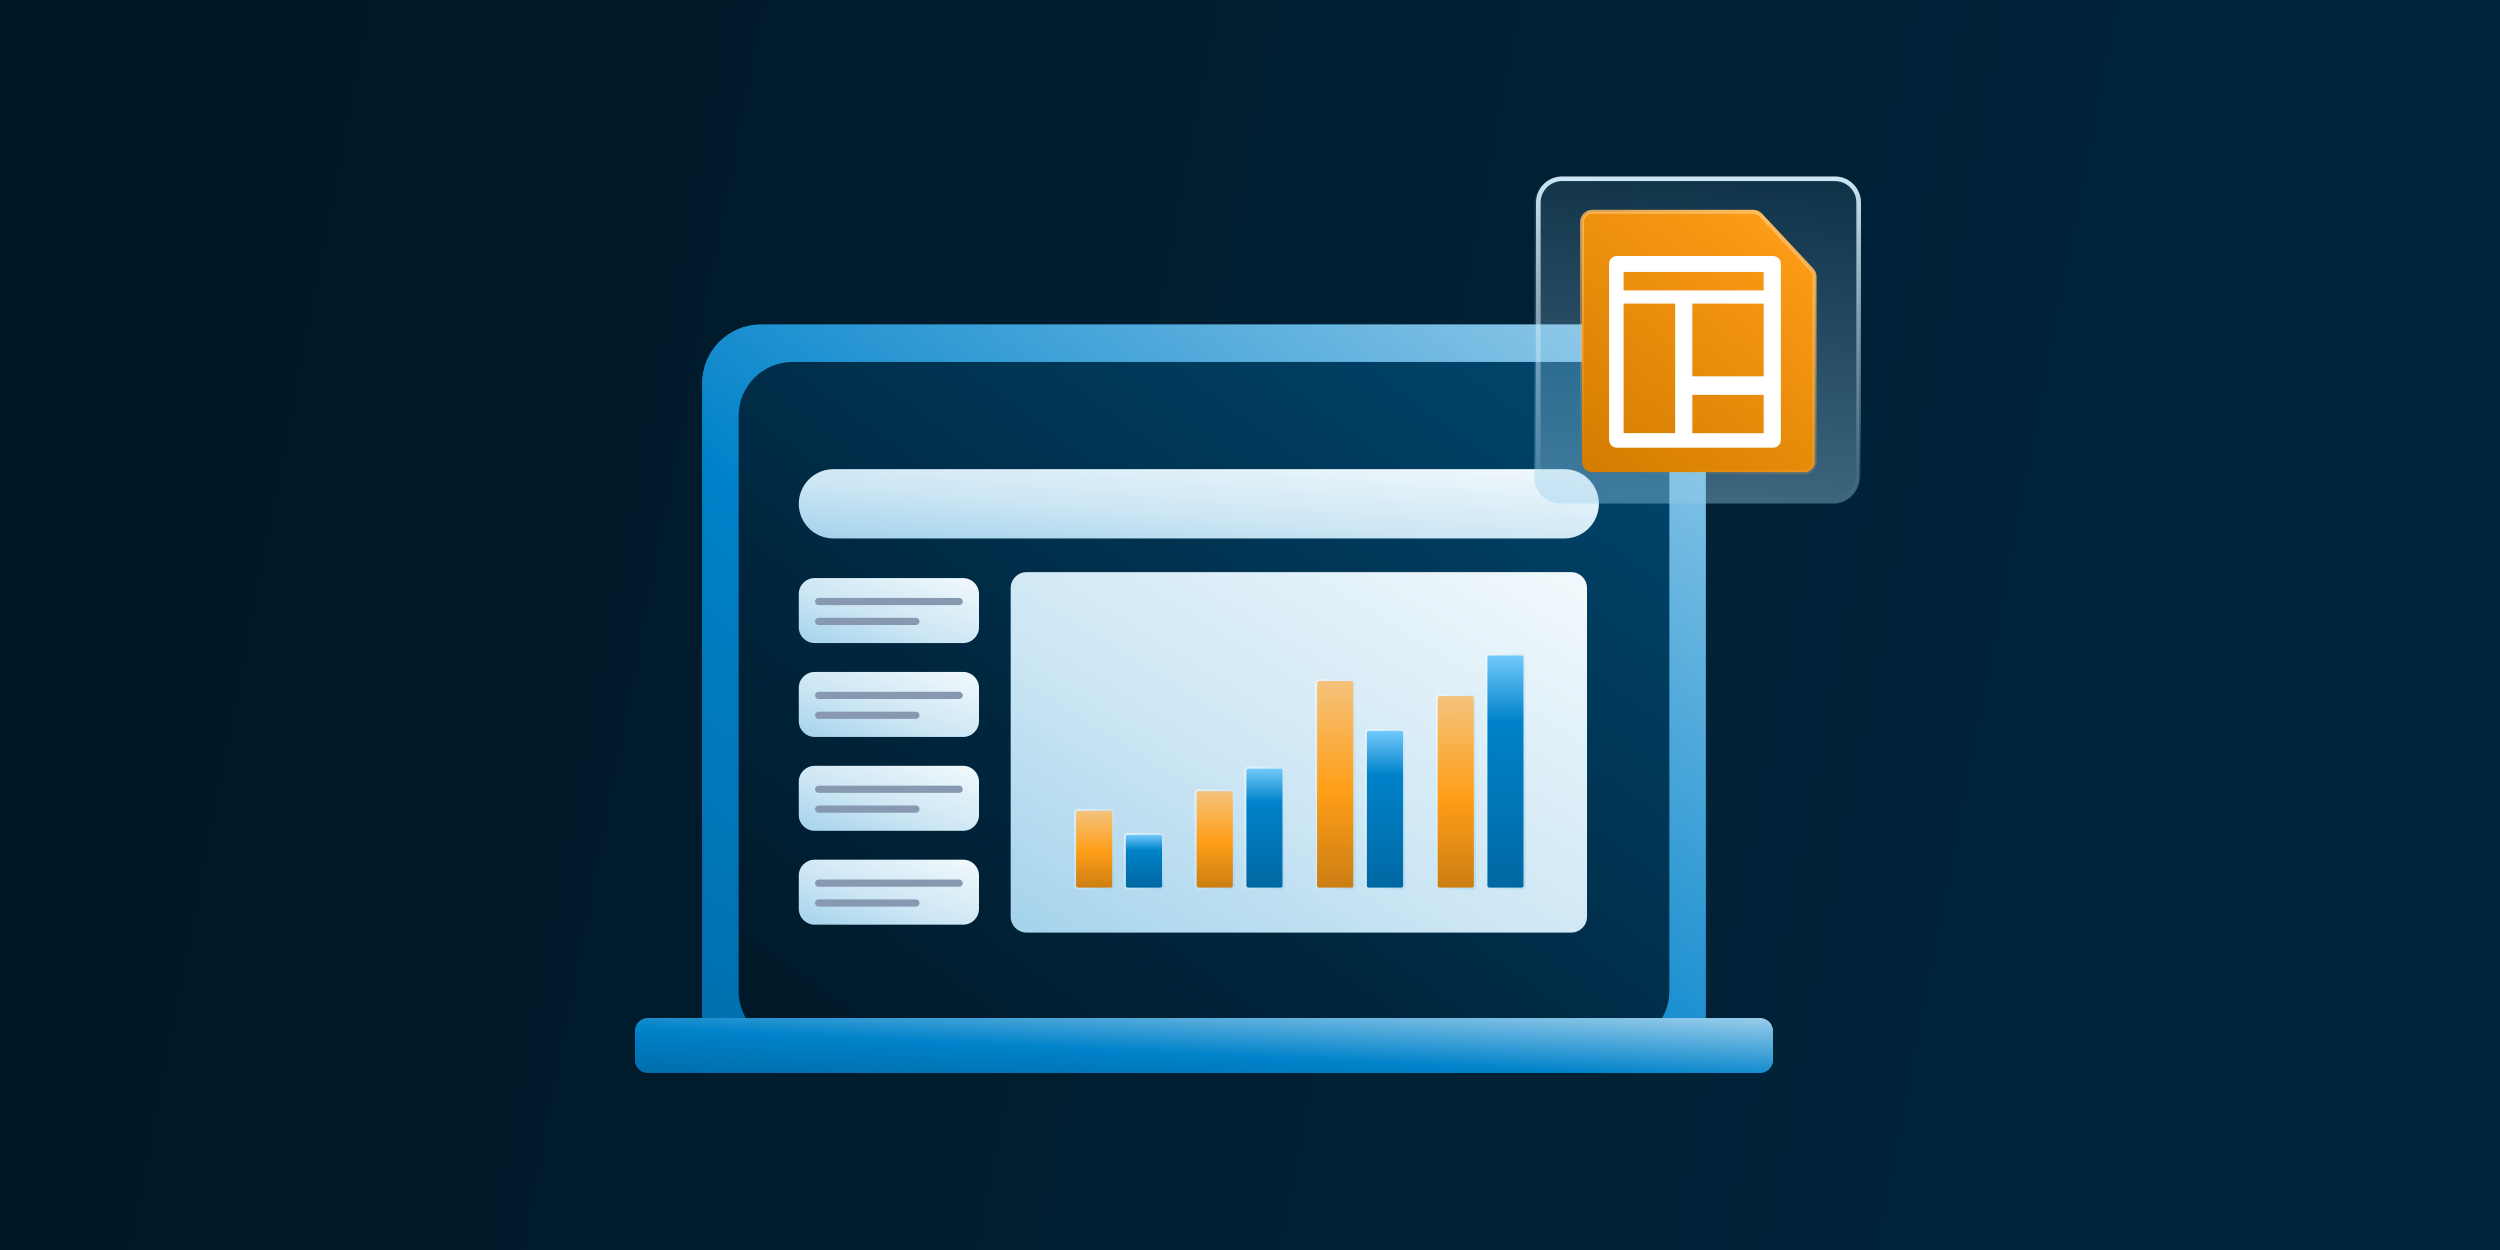 <svg width="500" height="250" viewBox="0 0 500 250" fill="none" xmlns="http://www.w3.org/2000/svg">
<rect x="0" y="0" width="500" height="250" fill="#333333" stroke="none"/>
<rect width="500" height="250" fill="url(#paint0_linear_11_124)"/>
<path d="M329.412 64.917H152.17C145.698 64.917 140.451 70.164 140.451 76.636V202.679C140.451 209.151 145.698 214.398 152.17 214.398H329.412C335.884 214.398 341.131 209.151 341.131 202.679V76.636C341.131 70.164 335.884 64.917 329.412 64.917Z" fill="url(#paint1_linear_11_124)"/>
<path d="M329.411 213.148V214.398H152.17V213.148H329.411ZM339.881 202.679V76.636C339.881 70.854 335.193 66.167 329.411 66.167H152.17C146.388 66.168 141.701 70.854 141.701 76.636V202.679C141.701 208.461 146.388 213.147 152.17 213.148V214.398L151.867 214.394C145.635 214.236 140.612 209.213 140.454 202.981L140.451 202.679V76.636C140.451 70.265 145.535 65.081 151.867 64.921L152.17 64.917H329.411C335.884 64.917 341.131 70.164 341.131 76.636V202.679L341.127 202.981C340.967 209.314 335.783 214.398 329.411 214.398V213.148C335.193 213.148 339.881 208.461 339.881 202.679Z" fill="url(#paint2_linear_11_124)"/>
<path d="M323.09 72.392H158.504C152.549 72.392 147.721 77.22 147.721 83.175V198.203C147.721 204.159 152.549 208.987 158.504 208.987H323.09C329.046 208.987 333.874 204.159 333.874 198.203V83.175C333.874 77.22 329.046 72.392 323.09 72.392Z" fill="url(#paint3_linear_11_124)"/>
<path d="M351.979 203.628H129.603C128.165 203.628 127 204.793 127 206.231V211.975C127 213.413 128.165 214.578 129.603 214.578H351.979C353.416 214.578 354.582 213.413 354.582 211.975V206.231C354.582 204.793 353.416 203.628 351.979 203.628Z" fill="url(#paint4_linear_11_124)"/>
<path d="M351.979 213.328V214.578H129.603V213.328H351.979ZM353.331 211.975V206.231C353.331 205.484 352.726 204.878 351.979 204.878H129.603C128.856 204.878 128.251 205.484 128.251 206.231V211.975C128.251 212.722 128.856 213.328 129.603 213.328V214.578L129.469 214.575C128.138 214.507 127.071 213.44 127.003 212.109L127 211.975V206.231C127 204.838 128.094 203.701 129.469 203.631L129.603 203.628H351.979C353.416 203.628 354.582 204.793 354.582 206.231V211.975L354.578 212.109C354.508 213.484 353.371 214.578 351.979 214.578V213.328C352.726 213.327 353.331 212.722 353.331 211.975Z" fill="url(#paint5_linear_11_124)"/>
<path d="M159.755 118.786C159.755 117.036 161.173 115.617 162.924 115.617H192.631C194.381 115.617 195.8 117.036 195.8 118.786V125.446C195.8 127.196 194.381 128.614 192.631 128.614H162.924C161.173 128.614 159.755 127.196 159.755 125.446V118.786Z" fill="url(#paint6_linear_11_124)"/>
<path d="M159.755 137.56C159.755 135.81 161.173 134.391 162.924 134.391H192.631C194.381 134.391 195.8 135.81 195.8 137.56V144.219C195.8 145.969 194.381 147.388 192.631 147.388H162.924C161.173 147.388 159.755 145.969 159.755 144.219V137.56Z" fill="url(#paint7_linear_11_124)"/>
<path d="M159.755 156.333C159.755 154.583 161.173 153.164 162.924 153.164H192.631C194.381 153.164 195.8 154.583 195.8 156.333V162.993C195.8 164.743 194.381 166.161 192.631 166.161H162.924C161.173 166.161 159.755 164.743 159.755 162.993V156.333Z" fill="url(#paint8_linear_11_124)"/>
<path d="M159.755 175.107C159.755 173.357 161.173 171.938 162.924 171.938H192.631C194.381 171.938 195.8 173.357 195.8 175.107V181.766C195.8 183.516 194.381 184.935 192.631 184.935H162.924C161.173 184.935 159.755 183.516 159.755 181.766V175.107Z" fill="url(#paint9_linear_11_124)"/>
<path d="M162.999 120.311C162.999 119.912 163.322 119.589 163.721 119.589H191.834C192.232 119.589 192.556 119.912 192.556 120.311C192.556 120.71 192.232 121.033 191.834 121.033H163.721C163.322 121.033 162.999 120.71 162.999 120.311Z" fill="#8799B1"/>
<path d="M162.999 139.084C162.999 138.686 163.322 138.362 163.721 138.362H191.834C192.232 138.362 192.556 138.686 192.556 139.084C192.556 139.483 192.232 139.806 191.834 139.806H163.721C163.322 139.806 162.999 139.483 162.999 139.084Z" fill="#8799B1"/>
<path d="M162.999 157.858C162.999 157.459 163.322 157.136 163.721 157.136H191.834C192.232 157.136 192.556 157.459 192.556 157.858C192.556 158.257 192.232 158.58 191.834 158.58H163.721C163.322 158.58 162.999 158.257 162.999 157.858Z" fill="#8799B1"/>
<path d="M162.999 176.631C162.999 176.232 163.322 175.909 163.721 175.909H191.834C192.232 175.909 192.556 176.232 192.556 176.631C192.556 177.03 192.232 177.353 191.834 177.353H163.721C163.322 177.353 162.999 177.03 162.999 176.631Z" fill="#8799B1"/>
<path d="M162.999 124.282C162.999 123.883 163.322 123.56 163.721 123.56H183.183C183.582 123.56 183.905 123.883 183.905 124.282C183.905 124.681 183.582 125.004 183.183 125.004H163.721C163.322 125.004 162.999 124.681 162.999 124.282Z" fill="#8799B1"/>
<path d="M162.999 143.056C162.999 142.657 163.322 142.334 163.721 142.334H183.183C183.582 142.334 183.905 142.657 183.905 143.056C183.905 143.454 183.582 143.778 183.183 143.778H163.721C163.322 143.778 162.999 143.454 162.999 143.056Z" fill="#8799B1"/>
<path d="M162.999 161.829C162.999 161.43 163.322 161.107 163.721 161.107H183.183C183.582 161.107 183.905 161.43 183.905 161.829C183.905 162.228 183.582 162.551 183.183 162.551H163.721C163.322 162.551 162.999 162.228 162.999 161.829Z" fill="#8799B1"/>
<path d="M162.999 180.603C162.999 180.204 163.322 179.88 163.721 179.88H183.183C183.582 179.88 183.905 180.204 183.905 180.603C183.905 181.001 183.582 181.325 183.183 181.325H163.721C163.322 181.325 162.999 181.001 162.999 180.603Z" fill="#8799B1"/>
<path d="M202.137 117.598C202.137 115.848 203.556 114.429 205.306 114.429H314.233C315.983 114.429 317.402 115.848 317.402 117.598V183.35C317.402 185.1 315.983 186.519 314.233 186.519H205.306C203.556 186.519 202.137 185.1 202.137 183.35V117.598Z" fill="url(#paint10_linear_11_124)"/>
<path d="M287.512 139.611C287.512 139.392 287.689 139.215 287.908 139.215H294.384C294.603 139.215 294.78 139.392 294.78 139.611V177.15C294.78 177.369 294.603 177.546 294.384 177.546H287.908C287.689 177.546 287.512 177.369 287.512 177.15V139.611Z" fill="url(#paint11_linear_11_124)"/>
<path d="M287.116 177.15V139.611C287.116 139.173 287.47 138.819 287.908 138.819V139.215C287.689 139.215 287.512 139.392 287.512 139.611V177.15L287.514 177.191C287.533 177.377 287.681 177.525 287.867 177.544L287.908 177.546H294.384L294.425 177.544C294.611 177.525 294.76 177.377 294.779 177.191L294.781 177.15V139.611C294.781 139.406 294.625 139.237 294.425 139.217L294.384 139.215V138.819C294.822 138.819 295.177 139.173 295.177 139.611V177.15C295.177 177.588 294.822 177.942 294.384 177.942H287.908C287.47 177.942 287.116 177.588 287.116 177.15ZM294.384 138.819V139.215H287.908V138.819H294.384Z" fill="url(#paint12_linear_11_124)" fill-opacity="0.6"/>
<path d="M297.458 131.462C297.458 131.243 297.636 131.065 297.854 131.065H304.331C304.55 131.065 304.727 131.243 304.727 131.462V177.15C304.727 177.369 304.55 177.546 304.331 177.546H297.854C297.636 177.546 297.458 177.369 297.458 177.15V131.462Z" fill="url(#paint13_linear_11_124)"/>
<path d="M297.062 177.15V131.462C297.062 131.024 297.417 130.669 297.854 130.669V131.065C297.636 131.065 297.458 131.243 297.458 131.462V177.15L297.46 177.19C297.479 177.377 297.627 177.525 297.814 177.544L297.854 177.546H304.331L304.371 177.544C304.558 177.525 304.706 177.377 304.725 177.19L304.727 177.15V131.462C304.727 131.256 304.571 131.088 304.371 131.067L304.331 131.065V130.669C304.768 130.669 305.123 131.024 305.123 131.462V177.15C305.123 177.587 304.768 177.942 304.331 177.942H297.854C297.417 177.942 297.062 177.587 297.062 177.15ZM304.331 130.669V131.065H297.854V130.669H304.331Z" fill="url(#paint14_linear_11_124)" fill-opacity="0.6"/>
<path d="M263.411 136.592C263.411 136.374 263.588 136.196 263.807 136.196H270.283C270.502 136.196 270.679 136.374 270.679 136.592V177.15C270.679 177.369 270.502 177.546 270.283 177.546H263.807C263.588 177.546 263.411 177.369 263.411 177.15V136.592Z" fill="url(#paint15_linear_11_124)"/>
<path d="M263.015 177.15V136.592C263.015 136.155 263.369 135.8 263.807 135.8V136.196C263.588 136.196 263.411 136.374 263.411 136.592V177.15L263.413 177.19C263.432 177.377 263.58 177.525 263.766 177.544L263.807 177.546H270.283L270.324 177.544C270.51 177.525 270.659 177.377 270.677 177.19L270.679 177.15V136.592C270.679 136.387 270.524 136.219 270.324 136.198L270.283 136.196V135.8C270.721 135.8 271.076 136.155 271.076 136.592V177.15C271.075 177.587 270.721 177.942 270.283 177.942H263.807C263.369 177.942 263.015 177.587 263.015 177.15ZM270.283 135.8V136.196H263.807V135.8H270.283Z" fill="url(#paint16_linear_11_124)" fill-opacity="0.6"/>
<path d="M273.357 146.553C273.357 146.334 273.535 146.156 273.753 146.156H280.23C280.449 146.156 280.626 146.334 280.626 146.553V177.15C280.626 177.369 280.449 177.546 280.23 177.546H273.753C273.535 177.546 273.357 177.369 273.357 177.15V146.553Z" fill="url(#paint17_linear_11_124)"/>
<path d="M272.961 177.15V146.553C272.961 146.115 273.316 145.76 273.753 145.76V146.156C273.535 146.156 273.357 146.334 273.357 146.553V177.15L273.359 177.19C273.378 177.377 273.526 177.525 273.713 177.544L273.753 177.546H280.23L280.27 177.544C280.457 177.525 280.605 177.377 280.624 177.19L280.626 177.15V146.553C280.626 146.348 280.47 146.179 280.27 146.158L280.23 146.156V145.76C280.667 145.76 281.022 146.115 281.022 146.553V177.15C281.022 177.587 280.667 177.942 280.23 177.942H273.753C273.316 177.942 272.961 177.588 272.961 177.15ZM280.23 145.76V146.156H273.753V145.76H280.23Z" fill="url(#paint18_linear_11_124)" fill-opacity="0.6"/>
<path d="M239.31 158.626C239.31 158.407 239.487 158.229 239.706 158.229H246.182C246.401 158.229 246.578 158.407 246.578 158.626V177.15C246.578 177.369 246.401 177.546 246.182 177.546H239.706C239.487 177.546 239.31 177.369 239.31 177.15V158.626Z" fill="url(#paint19_linear_11_124)"/>
<path d="M238.914 177.15V158.626C238.914 158.188 239.268 157.833 239.706 157.833V158.229C239.487 158.229 239.31 158.407 239.31 158.626V177.15L239.312 177.19C239.33 177.377 239.479 177.525 239.665 177.544L239.706 177.546H246.182L246.223 177.544C246.409 177.525 246.558 177.377 246.576 177.19L246.578 177.15V158.626C246.578 158.42 246.422 158.252 246.223 158.231L246.182 158.229V157.833C246.62 157.833 246.974 158.188 246.974 158.626V177.15C246.974 177.588 246.62 177.942 246.182 177.942H239.706C239.268 177.942 238.914 177.588 238.914 177.15ZM246.182 157.833V158.229H239.706V157.833H246.182Z" fill="url(#paint20_linear_11_124)" fill-opacity="0.6"/>
<path d="M249.256 154.098C249.256 153.879 249.434 153.702 249.652 153.702H256.129C256.347 153.702 256.525 153.879 256.525 154.098V177.15C256.525 177.369 256.347 177.546 256.129 177.546H249.652C249.434 177.546 249.256 177.369 249.256 177.15V154.098Z" fill="url(#paint21_linear_11_124)"/>
<path d="M248.86 177.15V154.098C248.86 153.661 249.215 153.306 249.652 153.306V153.702C249.434 153.702 249.256 153.879 249.256 154.098V177.15L249.258 177.19C249.277 177.377 249.425 177.525 249.612 177.544L249.652 177.546H256.129L256.169 177.544C256.356 177.525 256.504 177.377 256.523 177.19L256.525 177.15V154.098C256.525 153.893 256.369 153.724 256.169 153.704L256.129 153.702V153.306C256.566 153.306 256.921 153.661 256.921 154.098V177.15C256.921 177.588 256.566 177.942 256.129 177.942H249.652C249.215 177.942 248.86 177.588 248.86 177.15ZM256.129 153.306V153.702H249.652V153.306H256.129Z" fill="url(#paint22_linear_11_124)" fill-opacity="0.6"/>
<path d="M215.209 162.549C215.209 162.33 215.386 162.153 215.605 162.153H222.081C222.3 162.153 222.477 162.33 222.477 162.549V177.15C222.477 177.369 222.3 177.546 222.081 177.546H215.605C215.386 177.546 215.209 177.369 215.209 177.15V162.549Z" fill="url(#paint23_linear_11_124)"/>
<path d="M214.813 177.15V162.549C214.813 162.112 215.167 161.757 215.605 161.757V162.153C215.386 162.153 215.209 162.331 215.209 162.549V177.15L215.211 177.191C215.23 177.377 215.378 177.525 215.564 177.544L215.605 177.546H222.081L222.122 177.544C222.308 177.525 222.456 177.377 222.475 177.191L222.477 177.15V162.549C222.477 162.344 222.321 162.175 222.122 162.155L222.081 162.153V161.757C222.519 161.757 222.873 162.112 222.873 162.549V177.15C222.873 177.588 222.519 177.942 222.081 177.942H215.605C215.167 177.942 214.813 177.588 214.813 177.15ZM222.081 161.757V162.153H215.605V161.757H222.081Z" fill="url(#paint24_linear_11_124)" fill-opacity="0.6"/>
<path d="M225.155 167.378C225.155 167.16 225.332 166.982 225.551 166.982H232.028C232.246 166.982 232.424 167.16 232.424 167.378V177.15C232.424 177.369 232.246 177.546 232.028 177.546H225.551C225.332 177.546 225.155 177.369 225.155 177.15V167.378Z" fill="url(#paint25_linear_11_124)"/>
<path d="M224.759 177.15V167.378C224.759 166.941 225.114 166.586 225.551 166.586V166.982C225.332 166.982 225.155 167.16 225.155 167.378V177.15L225.157 177.19C225.176 177.377 225.324 177.525 225.511 177.544L225.551 177.546H232.028L232.068 177.544C232.255 177.525 232.403 177.377 232.422 177.19L232.424 177.15V167.378C232.424 167.173 232.268 167.005 232.068 166.984L232.028 166.982V166.586C232.465 166.586 232.82 166.941 232.82 167.378V177.15C232.82 177.588 232.465 177.942 232.028 177.942H225.551C225.114 177.942 224.759 177.588 224.759 177.15ZM232.028 166.586V166.982H225.551V166.586H232.028Z" fill="url(#paint26_linear_11_124)" fill-opacity="0.6"/>
<path d="M159.755 100.764C159.755 96.936 162.858 93.832 166.686 93.832H312.847C316.675 93.832 319.779 96.936 319.779 100.764C319.779 104.592 316.675 107.696 312.847 107.696H166.686C162.858 107.696 159.755 104.592 159.755 100.764Z" fill="url(#paint27_linear_11_124)"/>
<path d="M306.877 40.935C306.877 38.05 309.216 35.711 312.101 35.711H366.653C369.538 35.711 371.877 38.05 371.877 40.935V95.487C371.877 98.372 369.538 100.711 366.653 100.711H312.101C309.216 100.711 306.877 98.372 306.877 95.487V40.935Z" fill="url(#paint28_linear_11_124)"/>
<path d="M366.977 99.361V100.289H312.424V99.361H366.977ZM371.273 95.065V40.513C371.273 38.14 369.349 36.217 366.977 36.217H312.424C310.052 36.217 308.128 38.14 308.128 40.513V95.065C308.128 97.438 310.052 99.361 312.424 99.361V100.289L312.156 100.282C309.485 100.147 307.343 98.005 307.207 95.334L307.201 95.065V40.513C307.201 37.718 309.396 35.436 312.156 35.296L312.424 35.289H366.977L367.245 35.296C370.006 35.436 372.201 37.718 372.201 40.513V95.065L372.194 95.334C372.058 98.005 369.917 100.147 367.245 100.282L366.977 100.289V99.361C369.349 99.361 371.273 97.438 371.273 95.065Z" fill="url(#paint29_linear_11_124)"/>
<path d="M318.462 42.356H350.616C351.186 42.356 351.73 42.592 352.119 43.008L362.357 53.946C362.714 54.328 362.912 54.831 362.912 55.353V92.373C362.912 93.51 361.99 94.433 360.853 94.433H318.462C317.325 94.432 316.404 93.51 316.404 92.373V44.415C316.404 43.278 317.325 42.357 318.462 42.356Z" fill="url(#paint30_linear_11_124)" stroke="url(#paint31_linear_11_124)" stroke-width="0.8"/>
<path d="M354.626 51.206C355.481 51.206 356.174 51.899 356.174 52.754V87.99C356.174 88.845 355.481 89.538 354.626 89.538H323.363C322.508 89.538 321.815 88.845 321.815 87.99V52.754C321.815 51.899 322.508 51.206 323.363 51.206H354.626ZM338.465 86.636H352.736V78.968H338.465V86.636ZM324.724 86.63H335.033V60.724H324.724V86.63ZM338.465 75.262H352.736V60.724H338.465V75.262ZM324.724 58.082H352.736V54.383H324.724V58.082Z" fill="white"/>
<defs>
<linearGradient id="paint0_linear_11_124" x1="500" y1="-1.6224e-05" x2="63.358" y2="-84.478" gradientUnits="userSpaceOnUse">
<stop stop-color="#00263E"/>
<stop offset="1" stop-color="#001725"/>
</linearGradient>
<linearGradient id="paint1_linear_11_124" x1="118.804" y1="231.698" x2="277.156" y2="17.599" gradientUnits="userSpaceOnUse">
<stop stop-color="#0068A2"/>
<stop offset="0.472" stop-color="#0082CA"/>
<stop offset="1" stop-color="#99CDEA"/>
</linearGradient>
<linearGradient id="paint2_linear_11_124" x1="118.804" y1="231.698" x2="277.156" y2="17.599" gradientUnits="userSpaceOnUse">
<stop stop-color="#0068A2"/>
<stop offset="0.472" stop-color="#0082CA"/>
<stop offset="1" stop-color="#99CDEA"/>
</linearGradient>
<linearGradient id="paint3_linear_11_124" x1="351.861" y1="58.425" x2="209.187" y2="253.859" gradientUnits="userSpaceOnUse">
<stop stop-color="#004E79"/>
<stop offset="0.665" stop-color="#00263E"/>
<stop offset="1" stop-color="#001725"/>
</linearGradient>
<linearGradient id="paint4_linear_11_124" x1="102.452" y1="215.845" x2="103.608" y2="191.637" gradientUnits="userSpaceOnUse">
<stop stop-color="#0068A2"/>
<stop offset="0.472" stop-color="#0082CA"/>
<stop offset="1" stop-color="#99CDEA"/>
</linearGradient>
<linearGradient id="paint5_linear_11_124" x1="102.452" y1="215.845" x2="103.608" y2="191.637" gradientUnits="userSpaceOnUse">
<stop stop-color="#0068A2"/>
<stop offset="0.472" stop-color="#0082CA"/>
<stop offset="1" stop-color="#99CDEA"/>
</linearGradient>
<linearGradient id="paint6_linear_11_124" x1="155.867" y1="130.119" x2="165.006" y2="104.592" gradientUnits="userSpaceOnUse">
<stop stop-color="#99CDEA"/>
<stop offset="0.472" stop-color="#CCE6F4"/>
<stop offset="1" stop-color="#F2F9FC"/>
</linearGradient>
<linearGradient id="paint7_linear_11_124" x1="155.867" y1="148.892" x2="165.006" y2="123.366" gradientUnits="userSpaceOnUse">
<stop stop-color="#99CDEA"/>
<stop offset="0.472" stop-color="#CCE6F4"/>
<stop offset="1" stop-color="#F2F9FC"/>
</linearGradient>
<linearGradient id="paint8_linear_11_124" x1="155.867" y1="167.666" x2="165.006" y2="142.139" gradientUnits="userSpaceOnUse">
<stop stop-color="#99CDEA"/>
<stop offset="0.472" stop-color="#CCE6F4"/>
<stop offset="1" stop-color="#F2F9FC"/>
</linearGradient>
<linearGradient id="paint9_linear_11_124" x1="155.867" y1="186.439" x2="165.006" y2="160.913" gradientUnits="userSpaceOnUse">
<stop stop-color="#99CDEA"/>
<stop offset="0.472" stop-color="#CCE6F4"/>
<stop offset="1" stop-color="#F2F9FC"/>
</linearGradient>
<linearGradient id="paint10_linear_11_124" x1="189.704" y1="194.862" x2="261.294" y2="79.585" gradientUnits="userSpaceOnUse">
<stop stop-color="#99CDEA"/>
<stop offset="0.472" stop-color="#CCE6F4"/>
<stop offset="1" stop-color="#F2F9FC"/>
</linearGradient>
<linearGradient id="paint11_linear_11_124" x1="293.059" y1="177.546" x2="293.286" y2="139.214" gradientUnits="userSpaceOnUse">
<stop stop-color="#CC7E13"/>
<stop offset="0.472" stop-color="#FF9E18"/>
<stop offset="1" stop-color="#F4C37C"/>
</linearGradient>
<linearGradient id="paint12_linear_11_124" x1="295.475" y1="181.207" x2="280.102" y2="178.292" gradientUnits="userSpaceOnUse">
<stop stop-color="#99CDEA"/>
<stop offset="0.472" stop-color="#CCE6F4"/>
<stop offset="1" stop-color="#F2F9FC"/>
</linearGradient>
<linearGradient id="paint13_linear_11_124" x1="299.371" y1="177.546" x2="299.609" y2="131.065" gradientUnits="userSpaceOnUse">
<stop stop-color="#0068A2"/>
<stop offset="0.716" stop-color="#0082CA"/>
<stop offset="1" stop-color="#72CAFB"/>
</linearGradient>
<linearGradient id="paint14_linear_11_124" x1="305.421" y1="181.985" x2="289.876" y2="179.554" gradientUnits="userSpaceOnUse">
<stop stop-color="#99CDEA"/>
<stop offset="0.472" stop-color="#CCE6F4"/>
<stop offset="1" stop-color="#F2F9FC"/>
</linearGradient>
<linearGradient id="paint15_linear_11_124" x1="268.958" y1="177.546" x2="269.222" y2="136.196" gradientUnits="userSpaceOnUse">
<stop stop-color="#CC7E13"/>
<stop offset="0.472" stop-color="#FF9E18"/>
<stop offset="1" stop-color="#F4C37C"/>
</linearGradient>
<linearGradient id="paint16_linear_11_124" x1="271.374" y1="181.495" x2="255.925" y2="178.78" gradientUnits="userSpaceOnUse">
<stop stop-color="#99CDEA"/>
<stop offset="0.472" stop-color="#CCE6F4"/>
<stop offset="1" stop-color="#F2F9FC"/>
</linearGradient>
<linearGradient id="paint17_linear_11_124" x1="275.27" y1="177.546" x2="275.379" y2="146.156" gradientUnits="userSpaceOnUse">
<stop stop-color="#0068A2"/>
<stop offset="0.716" stop-color="#0082CA"/>
<stop offset="1" stop-color="#72CAFB"/>
</linearGradient>
<linearGradient id="paint18_linear_11_124" x1="281.32" y1="180.544" x2="266.205" y2="177.044" gradientUnits="userSpaceOnUse">
<stop stop-color="#99CDEA"/>
<stop offset="0.472" stop-color="#CCE6F4"/>
<stop offset="1" stop-color="#F2F9FC"/>
</linearGradient>
<linearGradient id="paint19_linear_11_124" x1="244.857" y1="177.546" x2="244.914" y2="158.228" gradientUnits="userSpaceOnUse">
<stop stop-color="#CC7E13"/>
<stop offset="0.472" stop-color="#FF9E18"/>
<stop offset="1" stop-color="#F4C37C"/>
</linearGradient>
<linearGradient id="paint20_linear_11_124" x1="247.272" y1="179.391" x2="233.322" y2="174.142" gradientUnits="userSpaceOnUse">
<stop stop-color="#99CDEA"/>
<stop offset="0.472" stop-color="#CCE6F4"/>
<stop offset="1" stop-color="#F2F9FC"/>
</linearGradient>
<linearGradient id="paint21_linear_11_124" x1="251.169" y1="177.546" x2="251.232" y2="153.701" gradientUnits="userSpaceOnUse">
<stop stop-color="#0068A2"/>
<stop offset="0.716" stop-color="#0082CA"/>
<stop offset="1" stop-color="#72CAFB"/>
</linearGradient>
<linearGradient id="paint22_linear_11_124" x1="257.219" y1="179.823" x2="242.647" y2="175.381" gradientUnits="userSpaceOnUse">
<stop stop-color="#99CDEA"/>
<stop offset="0.472" stop-color="#CCE6F4"/>
<stop offset="1" stop-color="#F2F9FC"/>
</linearGradient>
<linearGradient id="paint23_linear_11_124" x1="220.756" y1="177.546" x2="220.792" y2="162.152" gradientUnits="userSpaceOnUse">
<stop stop-color="#CC7E13"/>
<stop offset="0.472" stop-color="#FF9E18"/>
<stop offset="1" stop-color="#F4C37C"/>
</linearGradient>
<linearGradient id="paint24_linear_11_124" x1="223.171" y1="179.016" x2="210.149" y2="172.867" gradientUnits="userSpaceOnUse">
<stop stop-color="#99CDEA"/>
<stop offset="0.472" stop-color="#CCE6F4"/>
<stop offset="1" stop-color="#F2F9FC"/>
</linearGradient>
<linearGradient id="paint25_linear_11_124" x1="227.068" y1="177.546" x2="227.08" y2="166.982" gradientUnits="userSpaceOnUse">
<stop stop-color="#0068A2"/>
<stop offset="0.716" stop-color="#0082CA"/>
<stop offset="1" stop-color="#72CAFB"/>
</linearGradient>
<linearGradient id="paint26_linear_11_124" x1="233.118" y1="178.555" x2="222.309" y2="171.118" gradientUnits="userSpaceOnUse">
<stop stop-color="#99CDEA"/>
<stop offset="0.472" stop-color="#CCE6F4"/>
<stop offset="1" stop-color="#F2F9FC"/>
</linearGradient>
<linearGradient id="paint27_linear_11_124" x1="142.494" y1="109.3" x2="145.117" y2="78.807" gradientUnits="userSpaceOnUse">
<stop stop-color="#99CDEA"/>
<stop offset="0.472" stop-color="#CCE6F4"/>
<stop offset="1" stop-color="#F2F9FC"/>
</linearGradient>
<linearGradient id="paint28_linear_11_124" x1="353.069" y1="100.711" x2="360.767" y2="36.563" gradientUnits="userSpaceOnUse">
<stop stop-color="#99CDEA" stop-opacity="0.4"/>
<stop offset="1" stop-color="#99CDEA" stop-opacity="0.1"/>
</linearGradient>
<linearGradient id="paint29_linear_11_124" x1="339.701" y1="35.289" x2="339.701" y2="100.289" gradientUnits="userSpaceOnUse">
<stop stop-color="#CCE6F4"/>
<stop offset="1" stop-color="#CCE6F4" stop-opacity="0"/>
</linearGradient>
<linearGradient id="paint30_linear_11_124" x1="357.812" y1="41.956" x2="316.003" y2="94.832" gradientUnits="userSpaceOnUse">
<stop stop-color="#FF9E18"/>
<stop offset="1" stop-color="#D37B00"/>
</linearGradient>
<linearGradient id="paint31_linear_11_124" x1="348.5" y1="42" x2="329.5" y2="95" gradientUnits="userSpaceOnUse">
<stop stop-color="#FFBA5A"/>
<stop offset="1" stop-color="#FFBA5A" stop-opacity="0"/>
</linearGradient>
</defs>
</svg>
